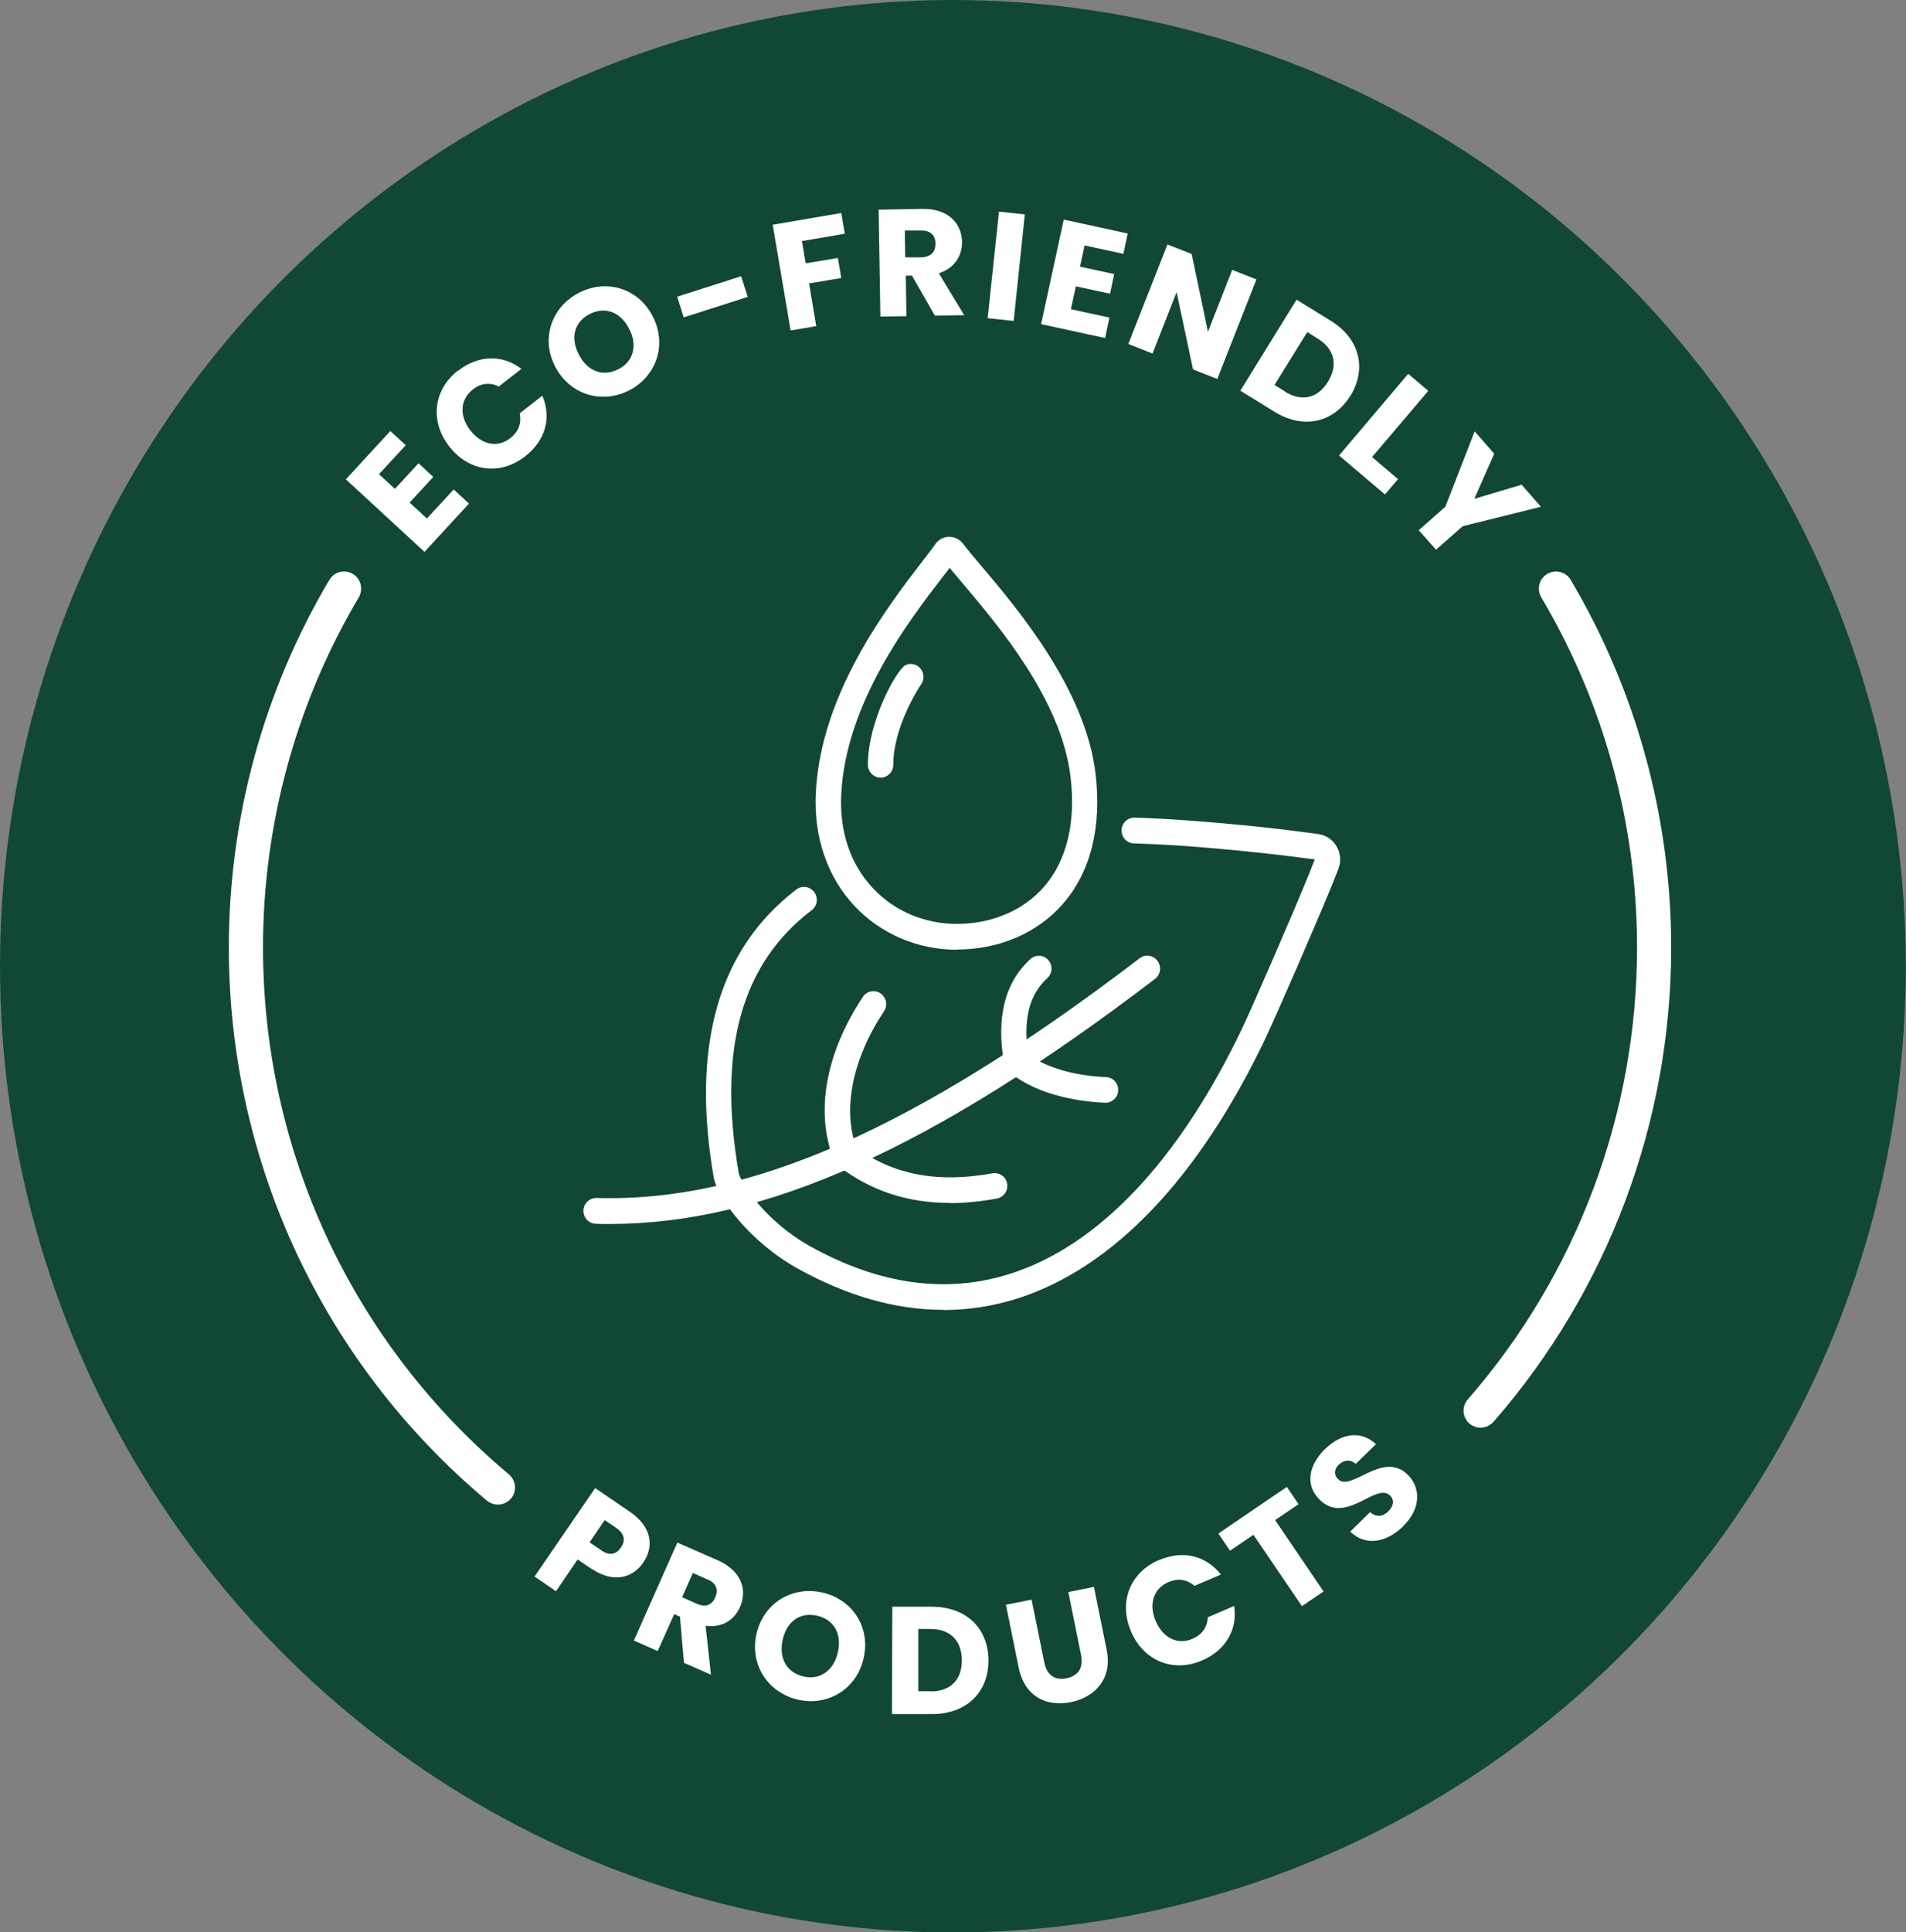 <?xml version="1.0" encoding="UTF-8"?> <svg xmlns="http://www.w3.org/2000/svg" id="Layer_2" data-name="Layer 2" viewBox="0 0 95.95 97.23"><rect x="0" y="0" width="95.95" height="97.23" fill="#808080" stroke="none"/><defs><style> .cls-1 { fill: #fff; } .cls-2 { fill: #114735; } </style></defs><g id="Layer_1-2" data-name="Layer 1"><ellipse class="cls-2" cx="47.97" cy="48.62" rx="47.97" ry="48.62"></ellipse><g><path class="cls-1" d="M30.71,61.59c-.24,0-.48,0-.72-.01-.35-.01-.63-.31-.62-.67s.31-.63,.66-.63c7.68,.23,16.11-3.49,27.34-12.06,.28-.22,.68-.16,.9,.13,.21,.29,.16,.69-.13,.91-11.14,8.5-19.65,12.33-27.43,12.33Z"></path><path class="cls-1" d="M51.18,54.06c-.3,0-.57-.22-.63-.53-.41-2.32,.03-4.09,1.32-5.27,.26-.24,.67-.22,.9,.05,.24,.27,.21,.68-.05,.91-.95,.87-1.25,2.2-.92,4.08,.06,.35-.17,.69-.52,.75-.04,0-.08,.01-.11,.01Z"></path><path class="cls-1" d="M55.66,55.49s-.02,0-.03,0c-.94-.04-3.3-.26-4.86-1.58-.27-.23-.31-.64-.08-.91,.23-.27,.63-.31,.9-.08,.87,.74,2.4,1.21,4.09,1.28,.35,.01,.63,.31,.61,.67-.01,.35-.3,.62-.64,.62Z"></path><path class="cls-1" d="M47.82,60.53c-2.15,0-4-.62-5.62-1.86l-.14-.11-.07-.16c-.97-2.39-.44-5.4,1.45-8.24,.2-.3,.6-.37,.89-.17,.29,.2,.37,.6,.17,.9-1.58,2.37-2.1,4.92-1.39,6.86,1.86,1.37,4.11,1.79,6.85,1.29,.35-.06,.68,.17,.74,.52,.06,.35-.17,.69-.52,.75-.83,.15-1.61,.23-2.36,.23Z"></path><path class="cls-1" d="M47.49,65.91c-2.39,0-4.83-.69-7.32-2.07-2.45-1.36-4.06-3.58-4.24-4.59-1.15-6.63,.24-11.51,4.16-14.49,.28-.22,.68-.16,.9,.13,.21,.29,.16,.69-.13,.91-3.55,2.7-4.74,7.03-3.67,13.23,.08,.45,1.31,2.41,3.59,3.68,3.5,1.95,6.91,2.41,10.12,1.37,4.43-1.43,8.45-5.69,11.62-12.31,.55-1.15,2.68-6.06,3.36-7.75l.31-.78-.44-.05c-1.95-.26-4.07-.47-5.96-.61-.92-.07-1.83-.11-2.71-.14-.35-.01-.63-.31-.62-.67,.01-.36,.31-.63,.66-.63,.89,.03,1.81,.08,2.75,.15,1.92,.14,4.07,.35,6.05,.62l.45,.06c.39,.06,.73,.29,.92,.63,.2,.35,.23,.76,.08,1.13l-.31,.79c-.71,1.75-2.83,6.63-3.4,7.82-3.33,6.95-7.61,11.43-12.38,12.98-1.25,.4-2.52,.6-3.8,.6Z"></path><path class="cls-1" d="M48.17,47.79c-1.97,0-3.85-.8-5.16-2.21-1.37-1.46-2.06-3.49-1.94-5.71,.26-5,3.6-9.33,5.39-11.66,.25-.32,.47-.61,.64-.85,.16-.22,.4-.34,.68-.35,.28,0,.54,.13,.71,.36,.21,.28,.54,.67,.92,1.12,1.83,2.16,5.23,6.19,5.74,10.43h0c.32,2.69-.24,4.96-1.65,6.57-1.27,1.46-3.21,2.29-5.33,2.29Zm-.37-19.21c-.1,.14-.21,.28-.33,.43-1.7,2.21-4.88,6.34-5.12,10.93-.1,1.89,.45,3.53,1.59,4.75,1.09,1.16,2.59,1.8,4.24,1.8,1.75,0,3.34-.68,4.37-1.86,1.15-1.32,1.62-3.24,1.34-5.55h0c-.46-3.85-3.58-7.54-5.44-9.74-.24-.28-.45-.54-.64-.76Z"></path><path class="cls-1" d="M44.33,39.13c-.35,0-.64-.29-.64-.65,0-2.21,1.47-4.83,1.91-5.02,.24-.1,.51-.05,.69,.13,.18,.18,.25,.45,.16,.7-.03,.07-.06,.13-.11,.19-.13,.2-1.37,2.13-1.37,4,0,.36-.29,.65-.64,.65Z"></path></g><g><path class="cls-1" d="M20.43,22.4l-1.35,1.46,.8,.74,1.19-1.29,.74,.69-1.19,1.29,.87,.8,1.35-1.46,.77,.71-2.24,2.43-3.96-3.65,2.24-2.43,.77,.71Z"></path><path class="cls-1" d="M23.07,18.65c1.01-.79,2.22-.82,3.18-.09l-1.14,.89c-.46-.23-.92-.16-1.31,.15-.63,.5-.7,1.31-.12,2.06,.59,.75,1.39,.88,2.02,.38,.39-.31,.57-.74,.46-1.24l1.14-.89c.48,1.11,.15,2.27-.86,3.05-1.25,.98-2.83,.78-3.82-.49-.99-1.27-.81-2.85,.44-3.83Z"></path><path class="cls-1" d="M31.68,19.64c-1.36,.7-2.98,.25-3.73-1.19s-.16-3.02,1.2-3.72c1.36-.7,2.97-.25,3.71,1.19,.74,1.44,.17,3.02-1.18,3.72Zm-.55-1.06c.76-.39,.98-1.2,.54-2.04-.44-.85-1.21-1.13-1.98-.74-.78,.4-.99,1.19-.55,2.04,.43,.84,1.21,1.14,1.98,.74Z"></path><path class="cls-1" d="M34.09,14.93l3.22-1.03,.33,1.04-3.22,1.03-.33-1.04Z"></path><path class="cls-1" d="M38.89,11.31l3.46-.59,.18,1.04-2.16,.37,.19,1.12,1.62-.27,.17,1.01-1.62,.27,.36,2.15-1.29,.22-.9-5.31Z"></path><path class="cls-1" d="M46.42,10.51c1.32-.02,1.99,.73,2.01,1.66,.01,.67-.35,1.32-1.17,1.58l1.28,2.11-1.48,.02-1.15-2.01h-.31s.03,2.04,.03,2.04l-1.31,.02-.09-5.38,2.2-.04Zm-.06,1.09h-.81s.02,1.35,.02,1.35h.81c.49-.02,.72-.28,.71-.7,0-.4-.24-.66-.73-.65Z"></path><path class="cls-1" d="M50.29,10.65l1.3,.14-.56,5.36-1.31-.14,.57-5.36Z"></path><path class="cls-1" d="M56.54,12.77l-1.94-.42-.23,1.07,1.72,.37-.21,.99-1.72-.37-.25,1.15,1.94,.42-.22,1.03-3.22-.7,1.14-5.26,3.22,.7-.22,1.03Z"></path><path class="cls-1" d="M63.25,14.06l-1.97,5.01-1.22-.48-.83-3.89-1.21,3.09-1.22-.48,1.97-5.01,1.22,.48,.82,3.91,1.22-3.11,1.22,.48Z"></path><path class="cls-1" d="M67.98,19.91c-.84,1.36-2.36,1.71-3.82,.81l-1.72-1.06,2.83-4.58,1.72,1.06c1.46,.9,1.83,2.41,.99,3.78Zm-3.29-.2c.84,.52,1.64,.34,2.16-.5,.52-.84,.33-1.65-.51-2.17l-.53-.33-1.65,2.66,.53,.33Z"></path><path class="cls-1" d="M71.9,19.67l-2.83,3.33,1.31,1.11-.66,.77-2.31-1.96,3.48-4.11,1,.85Z"></path><path class="cls-1" d="M74.24,21.71l.98,1.12-1,2.27,2.38-.71,.97,1.11-3.94,.98-1.34,1.18-.87-.98,1.34-1.18,1.47-3.78Z"></path></g><g><path class="cls-1" d="M29.75,78.93l-.67-.46-1.09,1.6-1.08-.74,3.05-4.45,1.76,1.2c1.09,.75,1.22,1.73,.66,2.55-.5,.74-1.47,1.08-2.61,.3Zm.51-.92c.43,.29,.76,.21,1-.14,.23-.34,.2-.68-.23-.98l-.59-.4-.76,1.12,.59,.4Z"></path><path class="cls-1" d="M36.13,78.51c1.21,.54,1.5,1.5,1.12,2.36-.27,.62-.87,1.05-1.73,.94l.27,2.46-1.36-.6-.2-2.32-.29-.13-.83,1.86-1.2-.53,2.19-4.93,2.02,.89Zm-.51,.97l-.74-.33-.54,1.22,.74,.33c.45,.2,.76,.06,.93-.33,.16-.37,.06-.7-.39-.9Z"></path><path class="cls-1" d="M40.19,85.53c-1.49-.33-2.46-1.72-2.11-3.3,.35-1.58,1.81-2.43,3.3-2.1,1.5,.33,2.45,1.71,2.1,3.29-.35,1.58-1.8,2.44-3.29,2.11Zm.26-1.17c.84,.19,1.52-.3,1.73-1.22,.21-.94-.21-1.65-1.05-1.84-.86-.19-1.53,.29-1.73,1.22-.2,.92,.2,1.65,1.06,1.84Z"></path><path class="cls-1" d="M49.76,83.56c0,1.6-1.11,2.69-2.84,2.69h-2.02s.02-5.4,.02-5.4h2.02c1.72,.01,2.82,1.1,2.82,2.71Zm-2.92,1.55c.99,0,1.58-.56,1.58-1.56,0-.99-.58-1.58-1.57-1.58h-.62s0,3.13,0,3.13h.62Z"></path><path class="cls-1" d="M50.64,80.75l1.29-.26,.64,3.16c.13,.63,.51,.92,1.12,.8,.61-.12,.86-.55,.73-1.18l-.64-3.16,1.29-.26,.64,3.16c.3,1.46-.58,2.39-1.8,2.64-1.23,.25-2.33-.28-2.63-1.74l-.64-3.16Z"></path><path class="cls-1" d="M58.36,78.5c1.18-.51,2.35-.23,3.1,.73l-1.33,.57c-.39-.34-.85-.39-1.31-.19-.74,.32-1.01,1.09-.64,1.96,.38,.88,1.12,1.21,1.86,.89,.46-.2,.74-.57,.76-1.08l1.33-.57c.18,1.19-.43,2.23-1.61,2.74-1.46,.63-2.94,.03-3.58-1.45-.64-1.48-.06-2.97,1.4-3.6Z"></path><path class="cls-1" d="M61.33,77.17l3.45-2.35,.59,.87-1.18,.8,2.44,3.59-1.09,.74-2.44-3.59-1.18,.8-.59-.87Z"></path><path class="cls-1" d="M70.64,76.8c-.83,.81-1.88,1.03-2.67,.27l1-.98c.32,.27,.64,.23,.91-.03,.28-.27,.32-.58,.1-.8-.7-.72-2.25,1.55-3.58,.17-.71-.73-.51-1.72,.3-2.51,.84-.82,1.82-.95,2.57-.25l-1.02,.99c-.26-.23-.58-.21-.84,.03-.23,.21-.29,.5-.05,.74,.65,.67,2.27-1.49,3.53-.2,.63,.65,.65,1.68-.25,2.56Z"></path></g><path class="cls-1" d="M25.06,75.71c-.19,0-.39-.07-.55-.2-8.26-6.92-12.99-17.07-12.99-27.83,0-6.52,1.75-12.92,5.06-18.5,.24-.41,.77-.54,1.18-.3s.54,.77,.3,1.18c-3.15,5.31-4.82,11.41-4.82,17.62,0,10.25,4.51,19.92,12.38,26.51,.36,.31,.41,.85,.11,1.21-.17,.2-.41,.31-.66,.31Z"></path><path class="cls-1" d="M74.54,71.84c-.2,0-.4-.07-.57-.21-.36-.31-.39-.86-.08-1.21,5.49-6.3,8.52-14.37,8.52-22.74,0-6.21-1.67-12.31-4.82-17.62-.24-.41-.11-.94,.3-1.18,.41-.24,.94-.11,1.18,.3,3.31,5.58,5.06,11.98,5.06,18.5,0,8.78-3.18,17.26-8.95,23.87-.17,.19-.41,.29-.65,.29Z"></path></g></svg> 